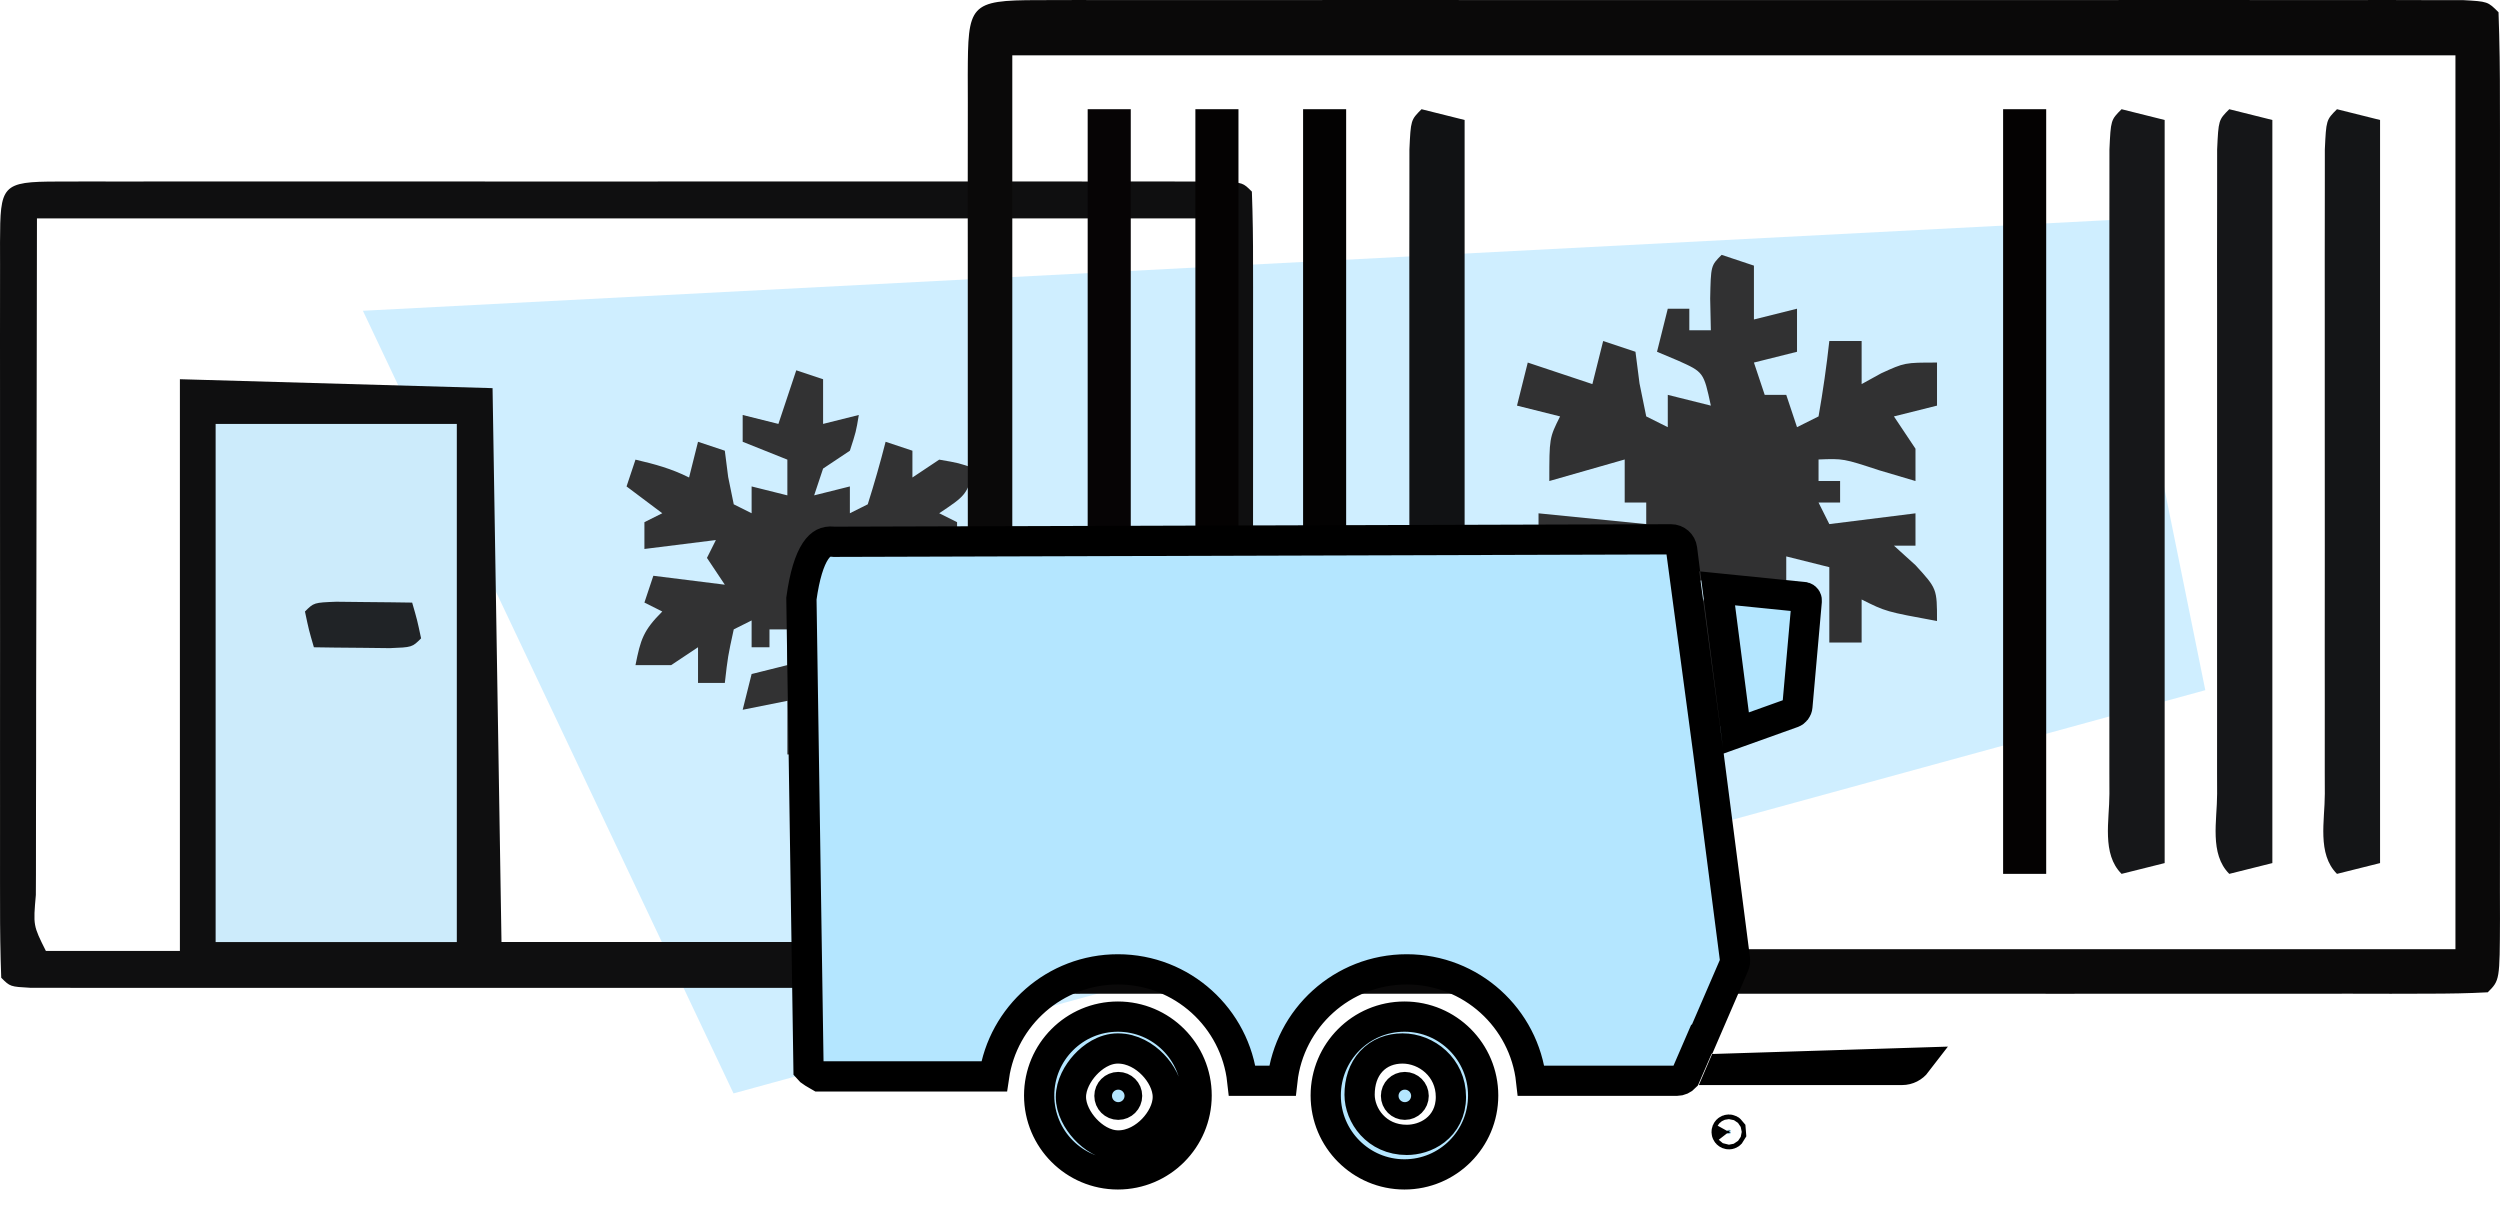 <svg width="124" height="61" viewBox="0 0 124 61" fill="none" xmlns="http://www.w3.org/2000/svg">
<path d="M36.383 54.233L18 15.414L104.653 10.914L109.383 34.233L36.383 54.233Z" fill="#CFEEFF"/>
<path d="M2.875 9.005C3.647 9.003 3.647 9.003 4.434 9.001C5.289 9.002 5.289 9.002 6.16 9.004C6.762 9.003 7.364 9.002 7.965 9.001C9.604 8.999 11.243 9 12.881 9.001C14.593 9.003 16.304 9.002 18.015 9.001C20.889 9 23.763 9.001 26.637 9.003C29.965 9.006 33.293 9.005 36.62 9.002C39.472 9 42.324 9 45.176 9.001C46.882 9.002 48.587 9.002 50.293 9.001C51.896 8.999 53.499 9 55.102 9.003C55.975 9.004 56.847 9.002 57.719 9.001C58.234 9.002 58.748 9.003 59.279 9.005C59.953 9.005 59.953 9.005 60.642 9.005C61.65 9.061 61.65 9.061 62.093 9.504C62.138 10.715 62.154 11.915 62.151 13.127C62.152 13.696 62.152 13.696 62.153 14.277C62.155 15.539 62.154 16.8 62.152 18.061C62.152 18.934 62.153 19.806 62.153 20.679C62.154 22.51 62.153 24.341 62.151 26.172C62.148 28.525 62.15 30.878 62.153 33.231C62.154 35.033 62.154 36.836 62.153 38.638C62.152 39.506 62.153 40.374 62.154 41.242C62.155 42.452 62.153 43.663 62.151 44.873C62.151 45.236 62.152 45.598 62.153 45.971C62.144 48.445 62.144 48.445 61.65 48.939C60.861 48.983 60.069 48.995 59.279 48.995C58.507 48.997 58.507 48.997 57.719 48.999C56.865 48.998 56.865 48.998 55.994 48.996C55.392 48.997 54.79 48.998 54.189 48.999C52.55 49.001 50.911 49 49.273 48.998C47.561 48.997 45.85 48.998 44.139 48.999C41.265 49 38.391 48.999 35.517 48.997C32.189 48.994 28.861 48.995 25.534 48.998C22.682 49 19.83 49 16.978 48.999C15.272 48.998 13.567 48.998 11.861 48.999C10.258 49.001 8.655 49 7.052 48.997C6.179 48.996 5.307 48.998 4.434 48.999C3.92 48.998 3.406 48.997 2.875 48.995C2.426 48.995 1.976 48.995 1.512 48.995C0.504 48.939 0.504 48.939 0.061 48.496C0.016 47.285 0 46.085 0.003 44.873C0.003 44.494 0.002 44.114 0.001 43.723C-0.001 42.462 0 41.2 0.002 39.939C0.002 39.066 0.001 38.194 0.001 37.321C-4.47709e-05 35.49 0.001 33.659 0.003 31.828C0.006 29.475 0.004 27.122 0.001 24.769C-0 22.967 0 21.164 0.001 19.362C0.002 18.494 0.001 17.626 0 16.759C-0.001 15.548 0.001 14.337 0.003 13.127C0.003 12.764 0.002 12.402 0.001 12.029C0.012 9.183 0.06 9.006 2.875 9.005ZM1.833 10.833C1.824 16.746 1.815 22.659 1.805 28.751C1.801 30.62 1.797 32.49 1.793 34.416C1.792 36.087 1.792 36.087 1.791 37.757C1.79 38.503 1.789 39.249 1.786 39.996C1.783 41.123 1.783 42.251 1.783 43.379C1.781 43.713 1.78 44.048 1.778 44.393C1.645 45.907 1.645 45.907 2.276 47.167C4.469 47.167 6.663 47.167 8.923 47.167C8.923 37.809 8.923 28.451 8.923 18.809C14.04 18.955 19.158 19.101 24.431 19.252C24.577 28.318 24.723 37.383 24.874 46.724C36.425 46.724 47.976 46.724 59.878 46.724C59.878 34.88 59.878 23.036 59.878 10.833C40.723 10.833 21.568 10.833 1.833 10.833Z" fill="#0F0F10"/>
<path d="M10.695 21.026C14.643 21.026 18.591 21.026 22.658 21.026C22.658 29.506 22.658 37.987 22.658 46.725C18.71 46.725 14.762 46.725 10.695 46.725C10.695 38.244 10.695 29.764 10.695 21.026Z" fill="#CCEBFB"/>
<path d="M39.495 18.367C39.934 18.513 40.373 18.66 40.825 18.81C40.825 19.541 40.825 20.273 40.825 21.026C41.41 20.88 41.995 20.733 42.597 20.583C42.459 21.413 42.459 21.413 42.154 22.355C41.715 22.647 41.277 22.94 40.825 23.241C40.679 23.68 40.532 24.119 40.382 24.57C40.967 24.424 41.551 24.278 42.154 24.127C42.154 24.566 42.154 25.005 42.154 25.457C42.447 25.31 42.739 25.164 43.04 25.014C43.364 23.988 43.661 22.954 43.926 21.912C44.365 22.058 44.804 22.204 45.256 22.355C45.256 22.794 45.256 23.232 45.256 23.684C45.694 23.392 46.133 23.099 46.585 22.798C47.554 22.964 47.554 22.964 48.357 23.241C47.914 24.57 47.914 24.57 46.585 25.457C46.877 25.603 47.17 25.749 47.471 25.9C47.471 26.338 47.471 26.777 47.471 27.229C46.301 27.083 45.132 26.936 43.926 26.786C43.78 27.078 43.634 27.371 43.483 27.672C43.776 27.818 44.068 27.965 44.37 28.115C44.223 28.408 44.077 28.7 43.926 29.001C45.462 28.782 45.462 28.782 47.028 28.558C47.247 29.216 47.247 29.216 47.471 29.887C47.179 30.18 46.886 30.472 46.585 30.774C47.17 31.066 47.755 31.359 48.357 31.66C48.357 32.099 48.357 32.537 48.357 32.989C47.619 33.008 46.88 33.007 46.142 32.989C45.996 32.843 45.849 32.697 45.699 32.546C45.553 32.985 45.406 33.423 45.256 33.875C44.671 33.875 44.086 33.875 43.483 33.875C43.428 33.446 43.374 33.016 43.317 32.574C43.226 32.126 43.134 31.678 43.04 31.217C42.748 31.071 42.455 30.924 42.154 30.774C42.154 31.066 42.154 31.359 42.154 31.66C41.715 31.66 41.277 31.66 40.825 31.66C41.158 33.112 41.158 33.112 42.597 33.875C42.597 34.314 42.597 34.753 42.597 35.205C41.866 35.058 41.135 34.912 40.382 34.761C40.382 35.639 40.382 36.516 40.382 37.42C39.943 37.42 39.504 37.42 39.053 37.42C39.053 36.543 39.053 35.665 39.053 34.761C37.956 34.981 37.956 34.981 36.837 35.205C36.983 34.62 37.129 34.035 37.28 33.432C38.157 33.213 38.157 33.213 39.053 32.989C39.053 32.404 39.053 31.819 39.053 31.217C38.76 31.217 38.468 31.217 38.166 31.217C38.166 31.509 38.166 31.802 38.166 32.103C37.874 32.103 37.581 32.103 37.28 32.103C37.28 31.664 37.28 31.226 37.28 30.774C36.988 30.92 36.695 31.066 36.394 31.217C36.102 32.559 36.102 32.559 35.951 33.875C35.512 33.875 35.074 33.875 34.622 33.875C34.622 33.29 34.622 32.706 34.622 32.103C34.183 32.395 33.744 32.688 33.292 32.989C32.707 32.989 32.123 32.989 31.52 32.989C31.774 31.719 31.902 31.278 32.849 30.331C32.557 30.184 32.264 30.038 31.963 29.887C32.109 29.449 32.255 29.01 32.406 28.558C33.576 28.704 34.746 28.851 35.951 29.001C35.658 28.563 35.366 28.124 35.065 27.672C35.211 27.38 35.357 27.087 35.508 26.786C33.753 27.005 33.753 27.005 31.963 27.229C31.963 26.79 31.963 26.352 31.963 25.9C32.255 25.753 32.548 25.607 32.849 25.457C32.264 25.018 31.679 24.579 31.077 24.127C31.223 23.689 31.369 23.25 31.52 22.798C32.481 23.022 33.292 23.241 34.178 23.684C34.325 23.099 34.471 22.515 34.622 21.912C35.06 22.058 35.499 22.204 35.951 22.355C36.006 22.785 36.06 23.214 36.117 23.657C36.208 24.104 36.3 24.552 36.394 25.014C36.686 25.16 36.979 25.306 37.28 25.457C37.28 25.018 37.28 24.579 37.28 24.127C37.865 24.274 38.45 24.42 39.053 24.57C39.053 23.986 39.053 23.401 39.053 22.798C38.321 22.506 37.59 22.213 36.837 21.912C36.837 21.473 36.837 21.035 36.837 20.583C37.422 20.729 38.007 20.875 38.609 21.026C38.902 20.148 39.194 19.271 39.495 18.367Z" fill="#323233"/>
<path d="M16.678 29.846C17.349 29.854 17.349 29.854 18.033 29.861C18.482 29.866 18.93 29.869 19.392 29.874C19.912 29.881 19.912 29.881 20.443 29.889C20.692 30.748 20.692 30.748 20.886 31.662C20.443 32.105 20.443 32.105 19.333 32.148C18.662 32.14 18.662 32.14 17.978 32.132C17.53 32.128 17.081 32.124 16.619 32.12C16.273 32.115 15.926 32.11 15.569 32.105C15.319 31.246 15.319 31.246 15.126 30.332C15.569 29.889 15.569 29.889 16.678 29.846Z" fill="#202326"/>
<path d="M51.507 0.006C52.136 0.004 52.766 0.003 53.414 0.001C54.11 0.002 54.807 0.003 55.525 0.004C56.261 0.004 56.997 0.003 57.733 0.002C59.737 -0.001 61.741 6.1182e-05 63.745 0.002C65.838 0.003 67.931 0.002 70.024 0.001C73.539 3.77047e-05 77.055 0.001 80.57 0.004C84.64 0.007 88.71 0.006 92.78 0.003C96.268 0 99.756 0 103.244 0.002C105.33 0.002 107.416 0.002 109.503 0.001C111.463 -0.001 113.424 0 115.385 0.003C116.452 0.004 117.519 0.003 118.586 0.001C119.215 0.003 119.845 0.004 120.493 0.006C121.043 0.006 121.593 0.006 122.16 0.006C123.393 0.074 123.393 0.074 123.927 0.608C123.98 2.1 124 3.58 123.996 5.073C123.997 5.775 123.997 5.775 123.999 6.492C124.001 8.047 124 9.602 123.998 11.158C123.998 12.234 123.999 13.309 123.999 14.385C124 16.643 123.999 18.901 123.996 21.159C123.993 24.06 123.995 26.961 123.998 29.863C124 32.085 124 34.308 123.998 36.53C123.998 37.6 123.998 38.67 124 39.74C124.001 41.233 123.999 42.726 123.996 44.218C123.997 44.665 123.998 45.112 123.999 45.572C123.988 48.623 123.988 48.623 123.393 49.218C122.427 49.271 121.46 49.285 120.493 49.286C119.864 49.287 119.234 49.289 118.586 49.291C117.89 49.289 117.193 49.288 116.475 49.287C115.739 49.288 115.003 49.289 114.267 49.29C112.263 49.292 110.259 49.291 108.255 49.29C106.162 49.288 104.069 49.29 101.976 49.291C98.461 49.291 94.945 49.29 91.43 49.288C87.36 49.285 83.29 49.286 79.22 49.289C75.732 49.291 72.244 49.291 68.756 49.29C66.67 49.289 64.584 49.289 62.498 49.291C60.537 49.292 58.576 49.291 56.615 49.288C55.548 49.287 54.481 49.289 53.414 49.291C52.785 49.289 52.156 49.287 51.507 49.286C50.957 49.286 50.407 49.285 49.84 49.285C48.607 49.218 48.607 49.218 48.073 48.684C48.02 47.191 48.001 45.712 48.004 44.218C48.003 43.75 48.002 43.282 48.001 42.8C47.999 41.245 48.001 39.689 48.002 38.134C48.002 37.058 48.001 35.982 48.001 34.906C48 32.648 48.001 30.39 48.004 28.133C48.007 25.231 48.005 22.33 48.002 19.429C48 17.206 48 14.984 48.002 12.761C48.002 11.691 48.002 10.621 48 9.551C47.999 8.059 48.001 6.566 48.004 5.073C48.003 4.626 48.002 4.18 48.001 3.719C48.014 0.228 48.051 0.007 51.507 0.006ZM50.21 2.744C50.21 17.376 50.21 32.007 50.21 47.081C73.831 47.081 97.453 47.081 121.79 47.081C121.79 32.45 121.79 17.819 121.79 2.744C98.169 2.744 74.547 2.744 50.21 2.744Z" fill="#0A0909"/>
<path d="M85.393 12.641C85.921 12.817 86.45 12.993 86.995 13.175C86.995 14.056 86.995 14.938 86.995 15.846C87.7 15.67 88.405 15.493 89.132 15.312C89.132 16.017 89.132 16.722 89.132 17.448C88.427 17.625 87.722 17.801 86.995 17.983C87.171 18.512 87.348 19.04 87.529 19.585C87.882 19.585 88.234 19.585 88.598 19.585C88.774 20.114 88.95 20.643 89.132 21.188C89.484 21.012 89.837 20.835 90.2 20.654C90.418 19.413 90.598 18.166 90.734 16.914C91.263 16.914 91.792 16.914 92.337 16.914C92.337 17.619 92.337 18.325 92.337 19.051C92.656 18.875 92.976 18.698 93.305 18.517C94.474 17.983 94.474 17.983 96.076 17.983C96.076 18.688 96.076 19.393 96.076 20.119C95.371 20.296 94.666 20.472 93.939 20.654C94.292 21.182 94.645 21.711 95.008 22.256C95.008 22.785 95.008 23.314 95.008 23.859C94.413 23.682 93.818 23.506 93.205 23.325C91.432 22.743 91.432 22.743 90.2 22.79C90.2 23.143 90.2 23.495 90.2 23.859C90.553 23.859 90.905 23.859 91.269 23.859C91.269 24.211 91.269 24.564 91.269 24.927C90.916 24.927 90.563 24.927 90.2 24.927C90.376 25.28 90.553 25.632 90.734 25.995C92.85 25.731 92.85 25.731 95.008 25.461C95.008 25.99 95.008 26.519 95.008 27.064C94.655 27.064 94.303 27.064 93.939 27.064C94.292 27.383 94.645 27.703 95.008 28.032C96.076 29.2 96.076 29.2 96.076 30.803C93.539 30.336 93.539 30.336 92.337 29.735C92.337 30.44 92.337 31.145 92.337 31.871C91.808 31.871 91.279 31.871 90.734 31.871C90.734 30.637 90.734 29.403 90.734 28.132C90.029 27.956 89.324 27.779 88.598 27.598C88.598 28.127 88.598 28.656 88.598 29.2C88.245 29.2 87.892 29.2 87.529 29.2C87.353 29.729 87.177 30.258 86.995 30.803C87.876 31.155 88.758 31.508 89.666 31.871C89.49 32.4 89.314 32.929 89.132 33.474C88.427 33.298 87.722 33.121 86.995 32.94C86.995 33.821 86.995 34.703 86.995 35.611C85.937 35.875 85.937 35.875 84.858 36.145C84.858 35.087 84.858 34.029 84.858 32.94C83.536 33.204 83.536 33.204 82.188 33.474C82.354 32.472 82.354 32.472 82.722 31.337C83.251 30.985 83.779 30.632 84.324 30.269C84.501 29.74 84.677 29.211 84.858 28.666C84.153 28.843 83.448 29.019 82.722 29.2C82.722 28.672 82.722 28.143 82.722 27.598C82.369 27.774 82.017 27.951 81.653 28.132C81.263 29.368 80.905 30.615 80.585 31.871C80.232 31.871 79.88 31.871 79.517 31.871C79.517 31.166 79.517 30.461 79.517 29.735C79.054 29.999 79.054 29.999 78.582 30.269C77.38 30.803 77.38 30.803 75.243 30.803C75.419 30.098 75.596 29.393 75.777 28.666C76.483 28.49 77.188 28.314 77.914 28.132C77.914 27.779 77.914 27.427 77.914 27.064C77.385 27.064 76.856 27.064 76.311 27.064C76.311 26.535 76.311 26.006 76.311 25.461C78.074 25.637 79.837 25.814 81.653 25.995C81.653 25.643 81.653 25.29 81.653 24.927C81.301 24.927 80.948 24.927 80.585 24.927C80.585 24.222 80.585 23.517 80.585 22.79C79.351 23.143 78.117 23.495 76.846 23.859C76.846 21.722 76.846 21.722 77.38 20.654C76.675 20.477 75.97 20.301 75.243 20.119C75.419 19.414 75.596 18.709 75.777 17.983C76.835 18.335 77.893 18.688 78.982 19.051C79.159 18.346 79.335 17.641 79.517 16.914C80.045 17.091 80.574 17.267 81.119 17.448C81.185 17.966 81.251 18.484 81.32 19.018C81.43 19.558 81.54 20.097 81.653 20.654C82.006 20.83 82.358 21.006 82.722 21.188C82.722 20.659 82.722 20.13 82.722 19.585C83.427 19.762 84.132 19.938 84.858 20.119C84.501 18.456 84.501 18.456 83.222 17.883C82.881 17.739 82.539 17.596 82.188 17.448C82.364 16.743 82.54 16.038 82.722 15.312C83.074 15.312 83.427 15.312 83.79 15.312C83.79 15.664 83.79 16.017 83.79 16.38C84.143 16.38 84.495 16.38 84.858 16.38C84.847 15.862 84.836 15.345 84.825 14.811C84.858 13.175 84.858 13.175 85.393 12.641Z" fill="#313132"/>
<path d="M115.914 5.417C116.972 5.681 116.972 5.681 118.051 5.951C118.051 18.114 118.051 30.278 118.051 42.809C116.993 43.074 116.993 43.074 115.914 43.344C114.921 42.351 115.312 40.7 115.311 39.374C115.31 39.015 115.309 38.656 115.308 38.287C115.306 37.096 115.307 35.904 115.309 34.713C115.309 33.889 115.308 33.065 115.307 32.24C115.307 30.511 115.308 28.781 115.31 27.051C115.313 24.829 115.311 22.607 115.308 20.384C115.306 18.682 115.307 16.979 115.308 15.276C115.309 14.456 115.308 13.637 115.307 12.817C115.306 11.674 115.308 10.53 115.311 9.387C115.311 8.735 115.312 8.083 115.312 7.411C115.38 5.951 115.38 5.951 115.914 5.417Z" fill="#141517"/>
<path d="M110.572 5.417C111.63 5.681 111.63 5.681 112.709 5.951C112.709 18.114 112.709 30.278 112.709 42.809C111.651 43.074 111.651 43.074 110.572 43.344C109.579 42.351 109.97 40.7 109.969 39.374C109.968 39.015 109.967 38.656 109.966 38.287C109.964 37.096 109.965 35.904 109.967 34.713C109.967 33.889 109.966 33.065 109.966 32.24C109.965 30.511 109.966 28.781 109.968 27.051C109.971 24.829 109.97 22.607 109.967 20.384C109.965 18.682 109.965 16.979 109.967 15.276C109.967 14.456 109.966 13.637 109.965 12.817C109.964 11.674 109.966 10.53 109.969 9.387C109.969 8.735 109.97 8.083 109.97 7.411C110.038 5.951 110.038 5.951 110.572 5.417Z" fill="#151618"/>
<path d="M105.23 5.417C106.288 5.681 106.288 5.681 107.367 5.951C107.367 18.114 107.367 30.278 107.367 42.809C106.31 43.074 106.31 43.074 105.23 43.344C104.237 42.351 104.628 40.7 104.627 39.374C104.626 39.015 104.625 38.656 104.624 38.287C104.622 37.096 104.624 35.904 104.625 34.713C104.625 33.889 104.624 33.065 104.624 32.24C104.623 30.511 104.624 28.781 104.627 27.051C104.63 24.829 104.628 22.607 104.625 20.384C104.623 18.682 104.623 16.979 104.625 15.276C104.625 14.456 104.625 13.637 104.624 12.817C104.622 11.674 104.624 10.53 104.627 9.387C104.628 8.735 104.628 8.083 104.628 7.411C104.696 5.951 104.696 5.951 105.23 5.417Z" fill="#161719"/>
<path d="M70.509 5.417C71.566 5.681 71.566 5.681 72.645 5.951C72.645 18.114 72.645 30.278 72.645 42.809C71.588 43.074 71.588 43.074 70.509 43.344C69.516 42.351 69.906 40.7 69.906 39.374C69.904 39.015 69.904 38.656 69.903 38.287C69.9 37.096 69.902 35.904 69.904 34.713C69.903 33.889 69.903 33.065 69.902 32.24C69.901 30.511 69.902 28.781 69.905 27.051C69.908 24.829 69.906 22.607 69.903 20.384C69.901 18.682 69.902 16.979 69.903 15.276C69.903 14.456 69.903 13.637 69.902 12.817C69.9 11.674 69.903 10.53 69.906 9.387C69.906 8.735 69.906 8.083 69.907 7.411C69.975 5.951 69.975 5.951 70.509 5.417Z" fill="#111214"/>
<path d="M99.354 5.417C100.059 5.417 100.765 5.417 101.491 5.417C101.491 17.933 101.491 30.448 101.491 43.344C100.786 43.344 100.081 43.344 99.354 43.344C99.354 30.828 99.354 18.312 99.354 5.417Z" fill="#040202"/>
<path d="M59.291 5.417C59.996 5.417 60.701 5.417 61.428 5.417C61.428 17.933 61.428 30.448 61.428 43.344C60.722 43.344 60.017 43.344 59.291 43.344C59.291 30.828 59.291 18.312 59.291 5.417Z" fill="#040202"/>
<path d="M64.633 5.417C65.338 5.417 66.043 5.417 66.769 5.417C66.769 17.933 66.769 30.448 66.769 43.344C66.064 43.167 65.359 42.991 64.633 42.809C64.633 30.47 64.633 18.13 64.633 5.417Z" fill="#030202"/>
<path d="M53.949 5.417C54.654 5.417 55.359 5.417 56.086 5.417C56.086 17.756 56.086 30.096 56.086 42.809C55.028 43.074 55.028 43.074 53.949 43.344C53.949 30.828 53.949 18.312 53.949 5.417Z" fill="#060405"/>
<path d="M55.447 50.424C57.602 50.424 59.352 52.175 59.352 54.337C59.352 56.499 57.602 58.25 55.447 58.25C53.292 58.25 51.542 56.499 51.542 54.337C51.542 52.175 53.292 50.424 55.447 50.424ZM69.661 50.424C71.816 50.424 73.565 52.175 73.565 54.337C73.565 56.499 71.816 58.25 69.661 58.25C67.506 58.25 65.756 56.499 65.756 54.337C65.756 52.175 67.506 50.424 69.661 50.424ZM55.447 52.004C54.769 52.004 54.188 52.421 53.821 52.822C53.454 53.224 53.118 53.811 53.118 54.409C53.118 55.008 53.455 55.595 53.826 55.998C54.198 56.402 54.783 56.814 55.466 56.815C56.178 56.815 56.788 56.429 57.19 56.01C57.583 55.601 57.923 55.011 57.923 54.409C57.923 53.807 57.583 53.215 57.185 52.806C56.778 52.385 56.164 52.004 55.447 52.004ZM69.564 52.004C68.978 52.004 68.419 52.205 68.013 52.647C67.613 53.081 67.436 53.667 67.436 54.299C67.437 55.318 68.268 56.538 69.775 56.538C70.218 56.538 70.748 56.406 71.185 56.067C71.649 55.708 71.965 55.146 71.965 54.409C71.965 52.942 70.752 52.004 69.564 52.004ZM85.852 56.197C85.832 56.233 85.796 56.259 85.754 56.259C85.692 56.259 85.64 56.208 85.64 56.143C85.64 56.078 85.692 56.027 85.754 56.027C85.79 56.027 85.821 56.045 85.842 56.072L85.852 56.197ZM55.466 53.917C55.706 53.917 55.904 54.112 55.904 54.356C55.904 54.6 55.706 54.796 55.466 54.796C55.225 54.796 55.028 54.6 55.028 54.356C55.028 54.112 55.225 53.917 55.466 53.917ZM69.68 53.917C69.92 53.917 70.117 54.112 70.117 54.356C70.117 54.6 69.92 54.796 69.68 54.796C69.439 54.796 69.242 54.6 69.242 54.356C69.242 54.112 69.439 53.917 69.68 53.917ZM82.88 26.75H82.881C83.158 26.749 83.395 26.955 83.431 27.233L83.465 27.501L83.415 27.496L83.541 28.438L84.726 37.276L86.054 47.572C86.067 47.672 86.052 47.773 86.013 47.864L84.424 51.543L84.39 51.545L84.201 51.982L83.576 53.427C83.473 53.538 83.328 53.606 83.172 53.606H75.946C75.603 50.499 72.972 48.08 69.775 48.08C66.579 48.08 63.949 50.499 63.605 53.606H61.617C61.273 50.499 58.644 48.08 55.447 48.08C52.326 48.08 49.744 50.386 49.305 53.389H40.64C40.605 53.369 40.573 53.349 40.542 53.331C40.466 53.288 40.4 53.25 40.338 53.211C40.18 53.113 40.122 53.055 40.103 53.032L39.75 29.689C39.909 28.542 40.153 27.781 40.446 27.337C40.588 27.122 40.727 27.006 40.851 26.942C40.97 26.881 41.122 26.847 41.335 26.869L41.374 26.873H41.414L82.88 26.75ZM95.061 52.711C94.895 52.928 94.635 53.069 94.342 53.069H85.399L85.423 53.013L95.061 52.711ZM89.486 29.617C89.567 29.637 89.624 29.711 89.616 29.797L89.15 35.045C89.138 35.187 89.044 35.307 88.912 35.355L86.119 36.355L85.194 29.184L89.486 29.617Z" fill="#B4E6FF" stroke="black" stroke-width="1.5"/>
</svg>
